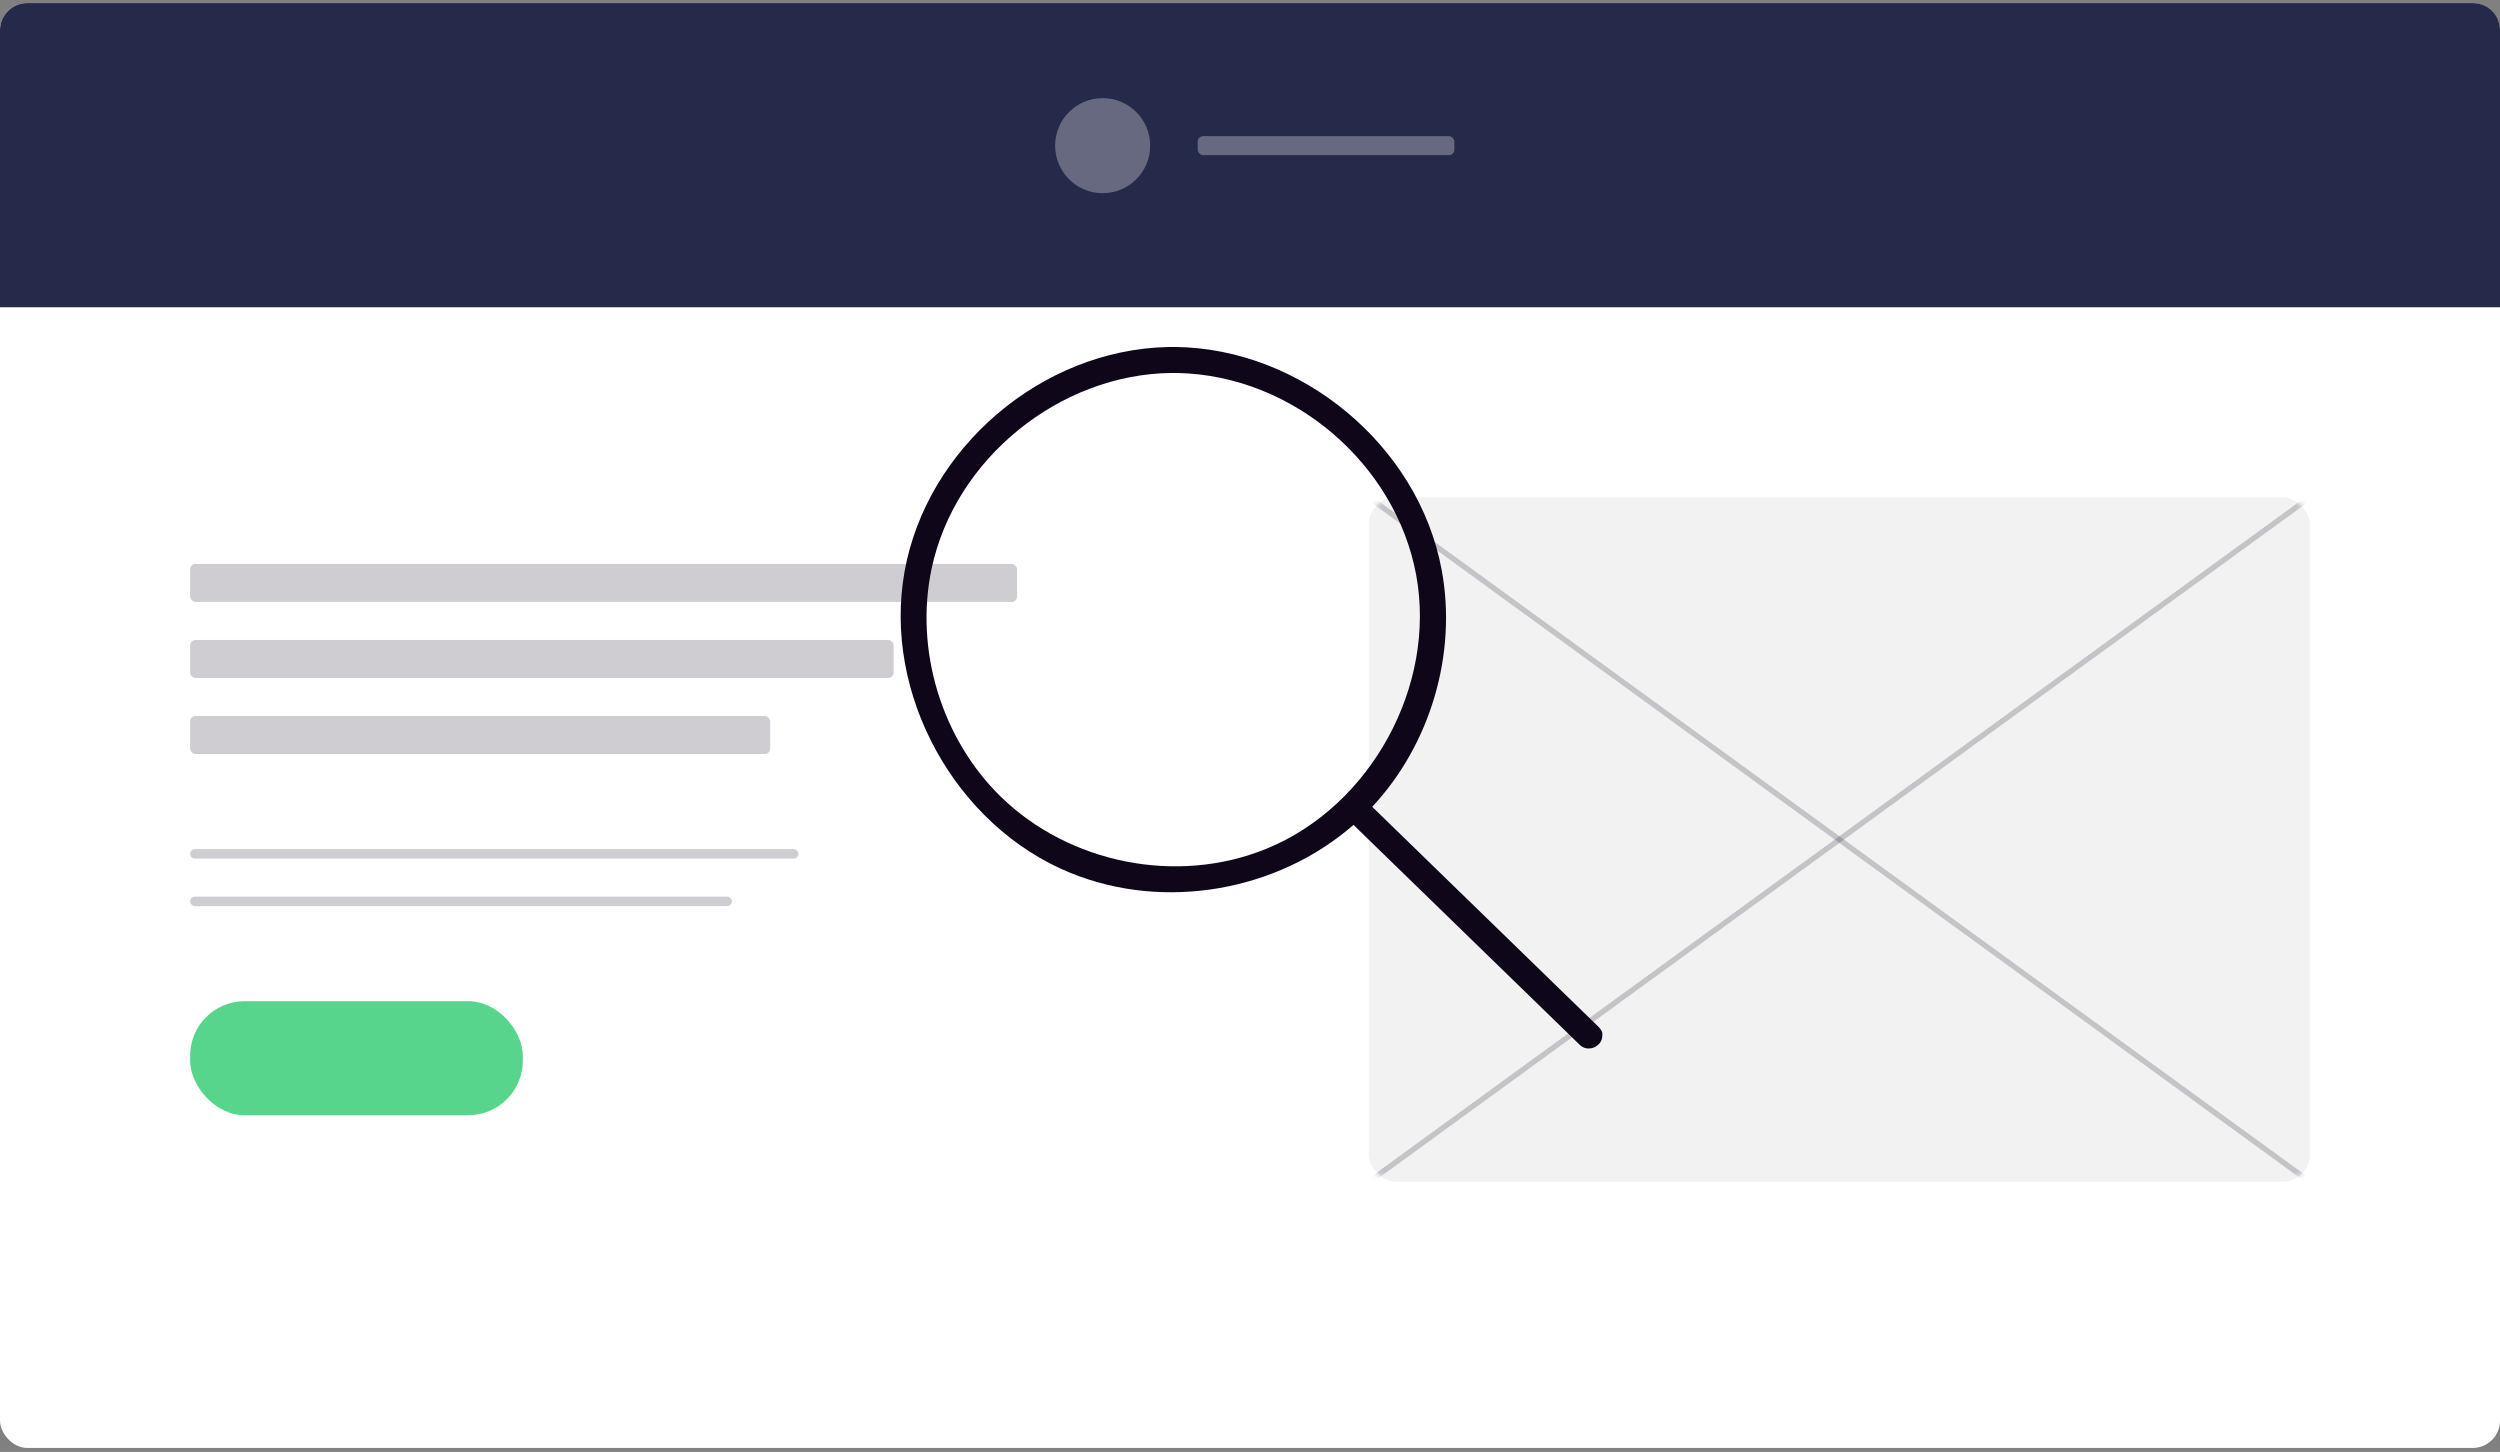 <svg xmlns="http://www.w3.org/2000/svg" xmlns:xlink="http://www.w3.org/1999/xlink" width="458" height="266"><rect width="100%" height="100%" fill="#808080" stroke="none"/><defs><rect id="a" width="172.403" height="125.384" x="0" y="0" rx="5"/></defs><g fill="none" fill-rule="evenodd"><g transform="translate(0 .564)"><rect width="458" height="264.7" fill="#FFF" rx="5"/><path fill="#252A4A" d="M5 0h448a5 5 0 0 1 5 5v50.726H0V5a5 5 0 0 1 5-5Z"/><g fill="#FFF" opacity=".3" transform="translate(193.3 17.414)"><circle cx="8.707" cy="8.707" r="8.707"/><rect width="47.019" height="3.483" x="26.122" y="6.966" rx="1"/></g><g transform="translate(34.829 102.745)"><rect width="60.951" height="20.897" y="80.106" fill="#58D58D" rx="10"/><g fill="#0F0719" fill-opacity=".2" transform="translate(0 52.243)"><rect width="111.452" height="1.741" rx=".871"/><rect width="99.262" height="1.741" y="8.707" rx=".871"/></g><g fill="#0F0719" fill-opacity=".2"><rect width="151.506" height="6.966" rx="1"/><rect width="128.893" height="6.966" y="13.932" rx="1"/><rect width="106.28" height="6.966" y="27.863" rx="1"/></g></g><g transform="translate(250.768 90.555)"><mask id="b" fill="#fff"><use xlink:href="#a"/></mask><use xlink:href="#a" fill="#F2F2F2"/><path stroke="#0F0719" stroke-opacity=".2" d="m0 0 172.403 125.384" mask="url('#b')"/><path stroke="#0F0719" stroke-opacity=".2" d="m0 0 172.403 125.384" mask="url('#b')" transform="matrix(-1 0 0 1 172.403 0)"/></g></g><path fill="#0F0719" d="M247.964 151.12c-13.833 12.08-34.519 15.885-51.92 8.77-20.982-8.578-34.347-32.709-30.333-55.16 4.017-22.467 24.906-40.64 48.264-41.157.43-.007.86-.009 1.291-.009 22.957.218 44.6 17.934 48.852 40.859 2.851 15.366-2.065 31.967-12.728 43.384l41.424 40.273c.888.938.735 1.25.72 1.773-.05 1.816-2.512 3.009-4.041 1.642l-41.53-40.375ZM214.65 68.327c-20.49.195-39.719 15.687-43.98 35.857-3.137 14.848 1.804 31.158 12.668 41.764 12.478 12.18 32.227 16.269 48.7 9.533 19.057-7.79 31.178-29.81 27.397-50.19-3.748-20.204-22.459-36.486-43.615-36.956-.39-.006-.78-.008-1.17-.008Z"/></g></svg>
